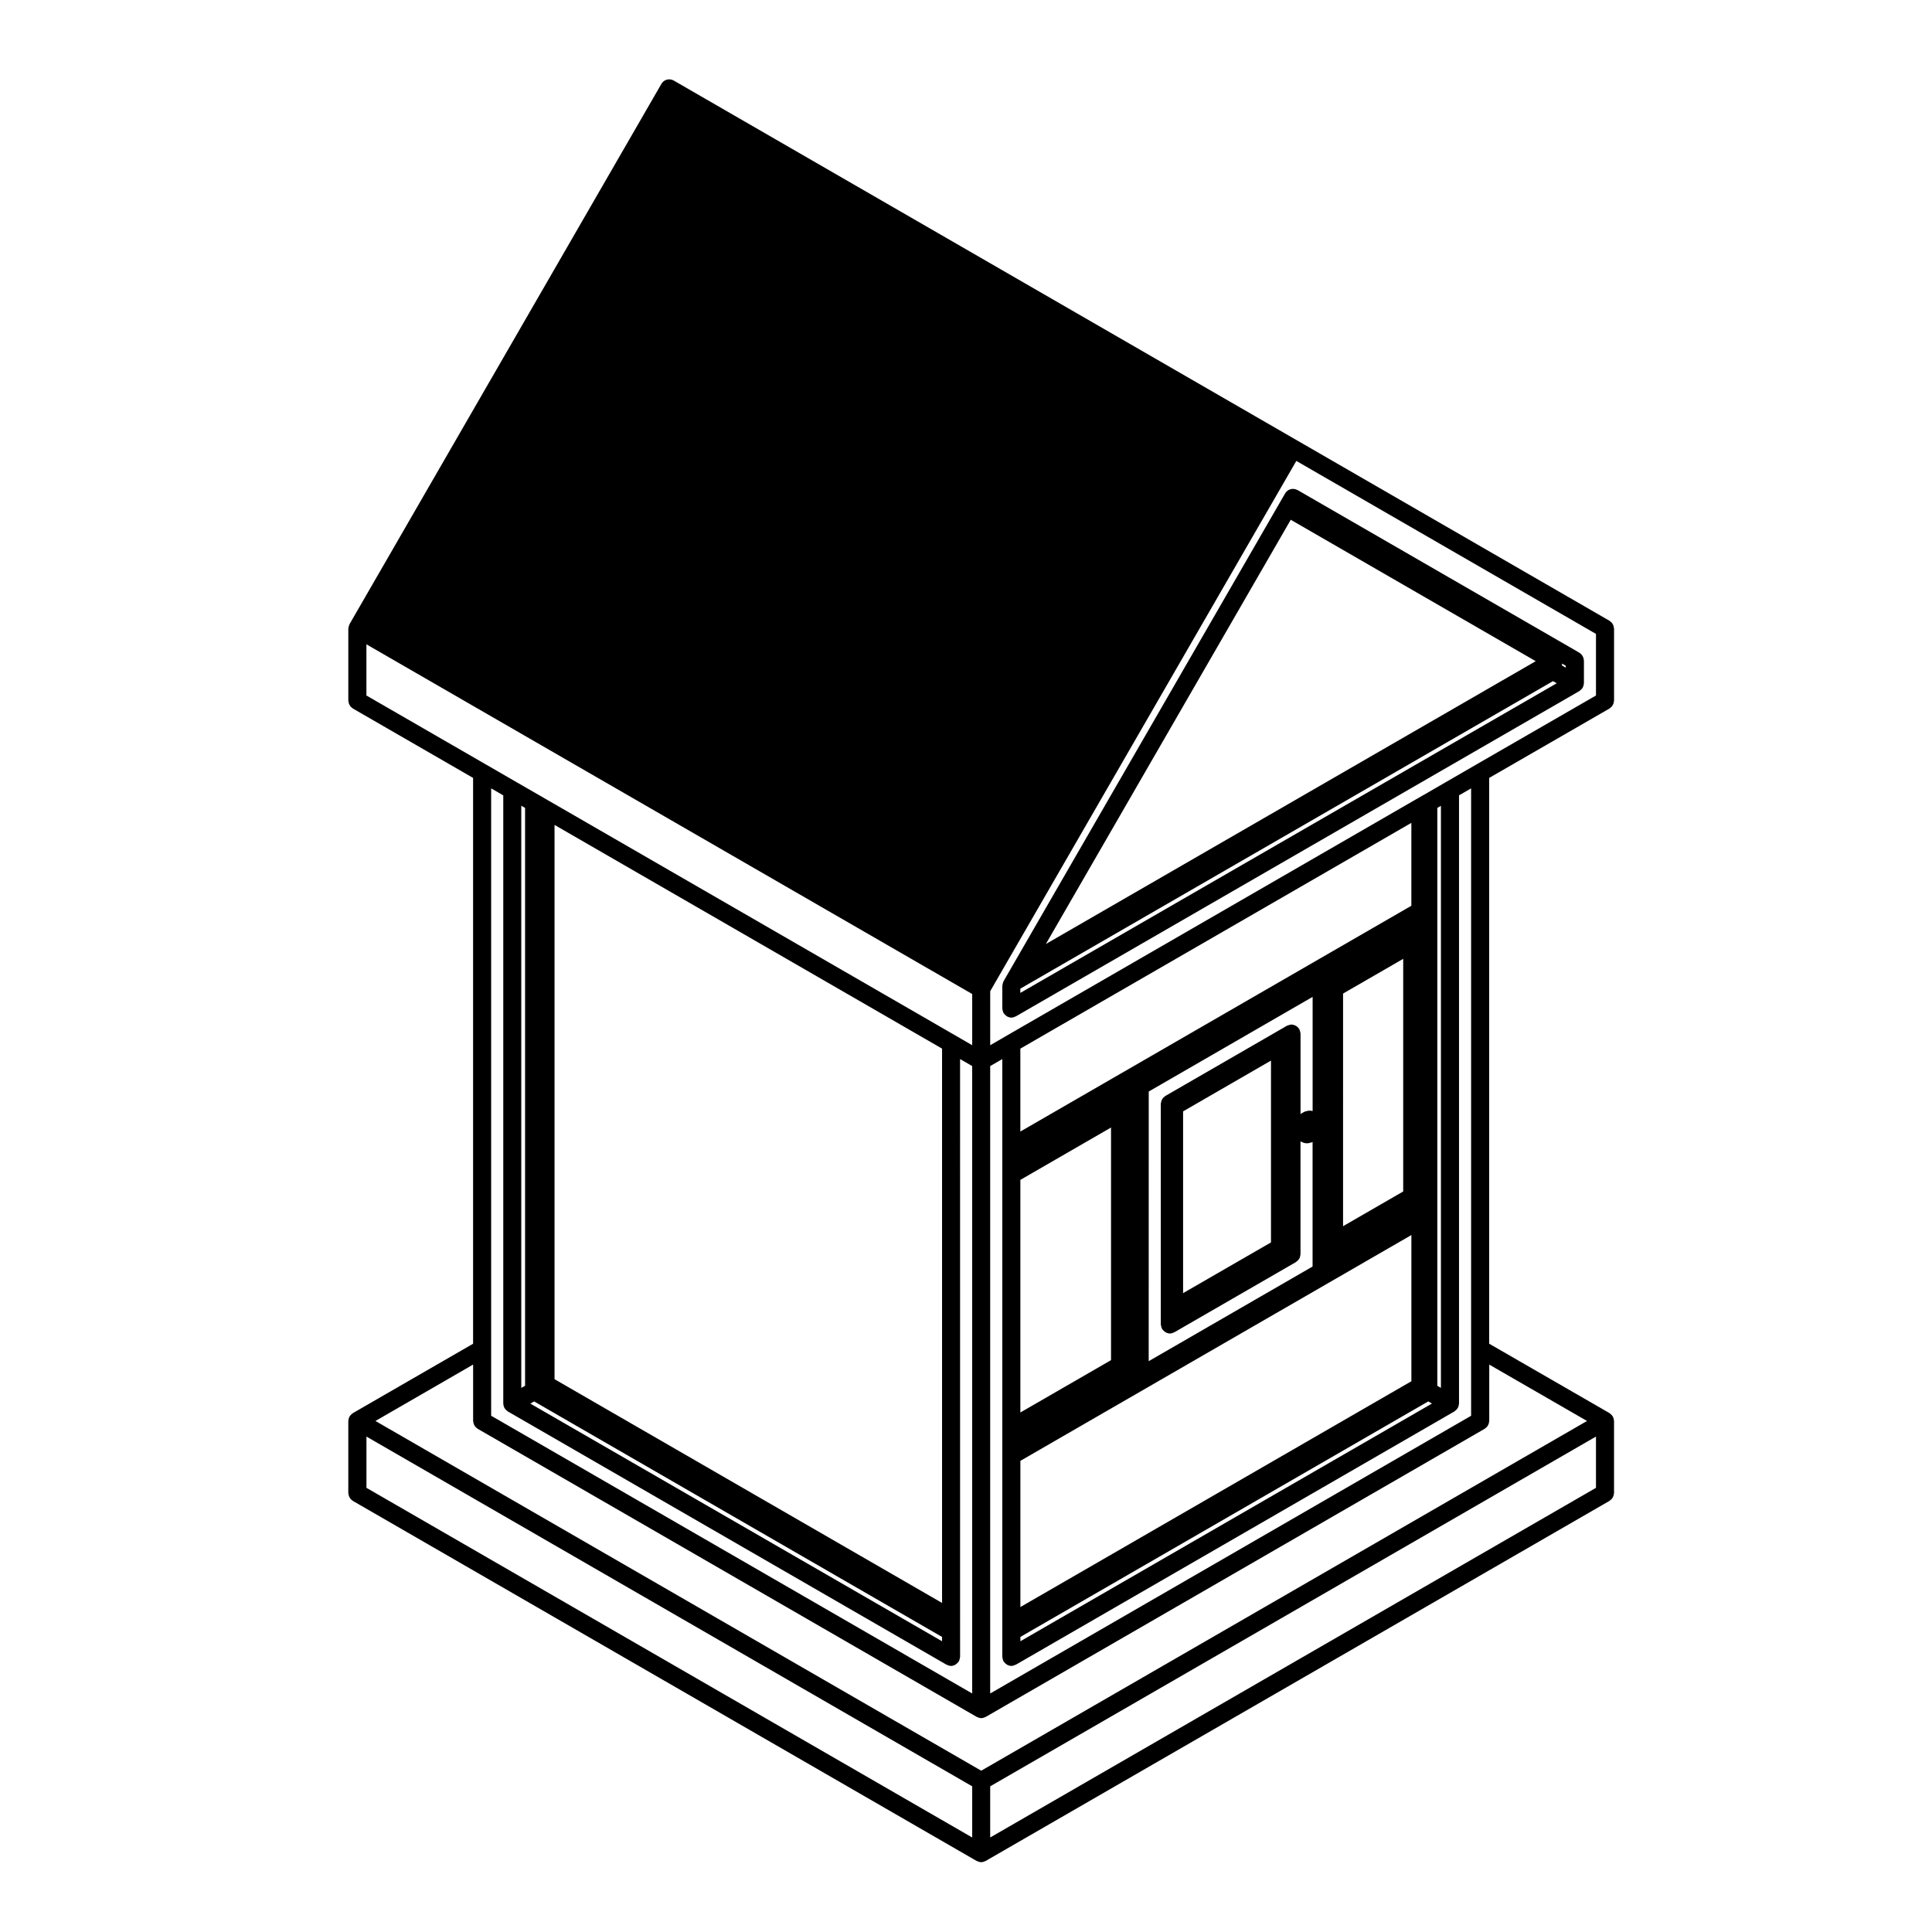 <?xml version="1.0" encoding="UTF-8"?>
<!-- Uploaded to: ICON Repo, www.svgrepo.com, Generator: ICON Repo Mixer Tools -->
<svg fill="#000000" width="800px" height="800px" version="1.1" viewBox="144 144 512 512" xmlns="http://www.w3.org/2000/svg">
 <g>
  <path d="m402.83 637.17c0.039 0.023 0.086 0.023 0.117 0.047 0.324 0.156 0.68 0.277 1.074 0.277s0.746-0.117 1.074-0.277c0.035-0.02 0.082-0.02 0.109-0.047h0.012l165.32-95.426c0.09-0.047 0.137-0.133 0.215-0.188 0.137-0.105 0.266-0.207 0.383-0.336 0.098-0.105 0.168-0.238 0.246-0.363 0.082-0.137 0.145-0.262 0.195-0.414 0.055-0.156 0.082-0.312 0.102-0.48 0.012-0.102 0.059-0.188 0.059-0.293v-19.098c0-0.055-0.023-0.102-0.031-0.141-0.004-0.105-0.02-0.203-0.039-0.309-0.02-0.109-0.051-0.223-0.09-0.328-0.035-0.105-0.07-0.195-0.121-0.297-0.02-0.039-0.02-0.09-0.047-0.125-0.02-0.039-0.066-0.059-0.09-0.105-0.059-0.09-0.125-0.172-0.195-0.258-0.074-0.086-0.145-0.16-0.23-0.23-0.086-0.07-0.16-0.133-0.25-0.188-0.039-0.031-0.066-0.082-0.105-0.102l-31.891-18.395v-149.94l31.891-18.395c0.09-0.051 0.145-0.137 0.227-0.195 0.133-0.102 0.258-0.195 0.363-0.324 0.105-0.117 0.176-0.246 0.258-0.383 0.082-0.125 0.145-0.25 0.195-0.398 0.059-0.16 0.082-0.324 0.102-0.5 0.012-0.098 0.059-0.18 0.059-0.281v-19.09c0-0.105-0.051-0.191-0.059-0.293-0.02-0.168-0.047-0.324-0.102-0.484-0.051-0.145-0.117-0.273-0.195-0.406-0.082-0.137-0.152-0.258-0.258-0.371-0.105-0.125-0.23-0.223-0.363-0.324-0.086-0.059-0.137-0.145-0.227-0.195l-247.99-143.17c-1.148-0.648-2.609-0.273-3.266 0.875l-82.648 143.18c-0.023 0.039-0.023 0.09-0.047 0.133-0.074 0.145-0.109 0.301-0.16 0.465-0.039 0.152-0.082 0.301-0.09 0.457-0.004 0.051-0.031 0.09-0.031 0.141v19.09c0 0.105 0.051 0.191 0.059 0.293 0.02 0.168 0.047 0.324 0.102 0.484 0.051 0.145 0.117 0.273 0.195 0.406 0.082 0.137 0.145 0.258 0.258 0.371 0.105 0.125 0.23 0.223 0.363 0.324 0.082 0.059 0.133 0.145 0.223 0.195l31.867 18.395v149.95l-31.867 18.391c-0.047 0.023-0.066 0.07-0.105 0.102-0.09 0.055-0.168 0.109-0.246 0.188-0.09 0.07-0.168 0.152-0.246 0.242-0.07 0.082-0.125 0.156-0.188 0.246-0.023 0.039-0.07 0.066-0.09 0.105-0.023 0.039-0.023 0.09-0.047 0.125-0.055 0.102-0.09 0.195-0.121 0.297-0.039 0.105-0.07 0.215-0.09 0.324-0.02 0.105-0.039 0.203-0.039 0.312-0.004 0.047-0.031 0.09-0.031 0.141v19.098c0 0.105 0.051 0.191 0.059 0.293 0.02 0.16 0.047 0.316 0.102 0.48 0.051 0.152 0.117 0.277 0.195 0.414 0.082 0.125 0.145 0.258 0.246 0.363 0.117 0.133 0.246 0.238 0.383 0.336 0.082 0.055 0.125 0.141 0.211 0.188l165.32 95.426 0.016-0.004zm164.12-98.879-160.54 92.664v-13.562l160.54-92.688v13.586zm0-226.3v16.324l-31.895 18.395-7.992 4.621c-0.004 0-0.004 0.004-0.012 0.004l-5.727 3.316h-0.012l-2.086 1.199-108.41 62.594-4.402 2.551v-14.316l81.125-140.53zm-157.3 271.24c0.012 0.16 0.051 0.301 0.09 0.457 0.051 0.168 0.09 0.324 0.16 0.469 0.02 0.047 0.02 0.09 0.047 0.133 0.031 0.055 0.09 0.082 0.125 0.125 0.176 0.246 0.371 0.453 0.629 0.621 0.082 0.059 0.145 0.117 0.242 0.168 0.316 0.16 0.676 0.281 1.066 0.281 0.398 0 0.754-0.121 1.094-0.297 0.031-0.02 0.074-0.012 0.105-0.023l116.21-67.109c0.012-0.004 0.012-0.012 0.02-0.012l0.012-0.012c0.086-0.047 0.137-0.125 0.211-0.188 0.141-0.102 0.273-0.207 0.383-0.332 0.074-0.086 0.133-0.168 0.191-0.262 0.031-0.039 0.07-0.047 0.09-0.086 0.031-0.051 0.02-0.102 0.051-0.141 0.047-0.098 0.082-0.188 0.117-0.293 0.031-0.102 0.059-0.207 0.086-0.312 0.02-0.105 0.035-0.207 0.047-0.312 0-0.051 0.031-0.09 0.031-0.137v-161.19l3.203-1.855v166.27l-127.45 73.598v-166.27l3.211-1.855v158.42c0 0.055 0.023 0.098 0.031 0.141zm4.754-139.36v-21.973l103.62-59.828v21.965zm101.46-45.77v61.652l-15.941 9.203 0.004-61.652zm-27.246 19.648c-0.012-0.16-0.051-0.312-0.102-0.473-0.039-0.156-0.082-0.312-0.156-0.449-0.016-0.051-0.016-0.102-0.047-0.141-0.055-0.086-0.133-0.137-0.191-0.211-0.102-0.137-0.195-0.266-0.324-0.371-0.117-0.102-0.238-0.172-0.371-0.246-0.133-0.082-0.266-0.145-0.414-0.195-0.152-0.055-0.309-0.082-0.469-0.102-0.102-0.012-0.191-0.059-0.293-0.059-0.059 0-0.105 0.031-0.156 0.031-0.156 0.016-0.301 0.055-0.453 0.098-0.156 0.047-0.312 0.086-0.465 0.156-0.047 0.023-0.102 0.023-0.141 0.051l-0.957 0.559-31.25 18.043c-0.09 0.051-0.137 0.133-0.223 0.188-0.133 0.105-0.262 0.207-0.367 0.328-0.105 0.117-0.176 0.242-0.25 0.371-0.086 0.133-0.152 0.262-0.203 0.406-0.051 0.156-0.074 0.312-0.098 0.484-0.016 0.102-0.066 0.188-0.066 0.289v58.484c0 0.051 0.031 0.098 0.031 0.137 0.012 0.16 0.055 0.309 0.102 0.465 0.039 0.16 0.082 0.316 0.156 0.465 0.02 0.047 0.02 0.09 0.039 0.133 0.035 0.055 0.098 0.086 0.133 0.133 0.172 0.246 0.371 0.453 0.625 0.621 0.082 0.059 0.145 0.117 0.246 0.156 0.316 0.168 0.676 0.289 1.066 0.289 0.398 0 0.754-0.117 1.09-0.297 0.035-0.016 0.082-0.012 0.105-0.023l32.207-18.594c0.012-0.004 0.012-0.004 0.02-0.012 0.09-0.055 0.137-0.133 0.211-0.188 0.141-0.105 0.273-0.207 0.383-0.336 0.086-0.09 0.141-0.176 0.207-0.277 0.023-0.039 0.066-0.055 0.09-0.09 0.023-0.047 0.023-0.09 0.047-0.133 0.047-0.09 0.082-0.176 0.105-0.277 0.039-0.105 0.07-0.215 0.09-0.328 0.02-0.105 0.035-0.207 0.039-0.312 0.004-0.047 0.031-0.082 0.031-0.125v-29.926l0.176 0.105c0.039 0.02 0.082 0.012 0.117 0.031 0.09 0.051 0.176 0.102 0.277 0.125 0.047 0.02 0.082 0.055 0.125 0.07l0.289 0.086c0.223 0.066 0.434 0.098 0.645 0.098h0.004c0.012 0 0.016 0.004 0.023 0.004 0.086 0 0.16-0.004 0.25-0.016l0.316-0.031c0.109-0.012 0.191-0.07 0.293-0.098 0.125-0.031 0.246-0.023 0.363-0.074l0.324-0.125v32.996l-43.43 25.086 0.012-71.461 43.43-25.086v30.254c-0.289-0.086-0.59-0.121-0.902-0.098l-0.352 0.031c-0.125 0.016-0.223 0.082-0.336 0.105-0.117 0.023-0.246 0.02-0.363 0.07l-0.348 0.145c-0.082 0.035-0.133 0.102-0.203 0.137-0.086 0.051-0.18 0.059-0.262 0.117l-0.352 0.25c-0.039 0.023-0.055 0.066-0.086 0.098v-21.402c-0.008-0.043-0.039-0.086-0.039-0.141zm-7.793 7.32v48.184l-23.293 13.441v-48.168zm-42.391 17.738v61.645l-24.027 13.875v-61.645zm79.598 28.496v38.742l-103.62 59.84v-38.746zm4.473 44.086 0.977 0.57-109.07 62.992v-1.148zm2.398-4.144v-153.14l0.957-0.555v154.26zm-283.8-182.93v-13.562l160.54 92.672v13.566l-4.41-2.551-107.48-62.047h-0.012l-2.992-1.738s0-0.004-0.012-0.004l-5.773-3.324-7.996-4.621zm36.293 187.79c0 0.105 0.02 0.207 0.039 0.309 0.02 0.117 0.051 0.215 0.086 0.324 0.039 0.105 0.074 0.203 0.125 0.297 0.016 0.039 0.016 0.09 0.047 0.125 0.016 0.039 0.055 0.051 0.082 0.086 0.059 0.098 0.121 0.188 0.195 0.273 0.109 0.125 0.246 0.238 0.383 0.332 0.082 0.059 0.125 0.141 0.211 0.188l0.016 0.012c0.004 0 0.004 0 0.012 0.004l116.25 67.113c0.035 0.016 0.082 0.004 0.105 0.023 0.332 0.172 0.691 0.297 1.094 0.297 0.387 0 0.746-0.117 1.066-0.281 0.098-0.051 0.16-0.105 0.242-0.168 0.258-0.168 0.453-0.371 0.629-0.621 0.039-0.051 0.102-0.074 0.125-0.125 0.023-0.047 0.023-0.09 0.047-0.133 0.074-0.141 0.109-0.301 0.156-0.469 0.047-0.156 0.086-0.297 0.098-0.457 0.004-0.047 0.031-0.09 0.031-0.141v-10.148l-0.004-148.28 3.211 1.855v166.27l-127.48-73.605v-166.26l3.211 1.855v161.19c-0.004 0.047 0.02 0.086 0.027 0.137zm4.75-4.289v-154.29l1.004 0.574v153.14zm111.5 65.984v1.148l-109.1-62.98 1.004-0.578zm-102.69-68.301v-146.89l102.7 59.285v146.9zm-21.574-3.875v14.949c0 0.102 0.047 0.188 0.055 0.289 0.023 0.168 0.047 0.324 0.098 0.484 0.055 0.145 0.125 0.277 0.207 0.402 0.074 0.137 0.145 0.262 0.246 0.371 0.105 0.125 0.246 0.23 0.383 0.332 0.074 0.059 0.125 0.137 0.207 0.188l132.26 76.355h0.012c0.039 0.023 0.086 0.02 0.117 0.039 0.324 0.168 0.68 0.289 1.074 0.289s0.746-0.117 1.074-0.289c0.035-0.02 0.082-0.016 0.109-0.039h0.012l132.23-76.355c0.09-0.051 0.137-0.125 0.215-0.188 0.137-0.105 0.266-0.207 0.383-0.332 0.098-0.109 0.168-0.238 0.246-0.371 0.082-0.125 0.145-0.258 0.195-0.402 0.055-0.156 0.082-0.312 0.102-0.484 0.012-0.102 0.059-0.188 0.059-0.289v-14.941l25.91 14.941-160.54 92.68-160.54-92.68zm132.26 125.33-160.53-92.664v-13.582l160.53 92.684z"/>
  <path d="m409.74 411.88c0.051 0.168 0.09 0.324 0.16 0.469 0.02 0.047 0.02 0.09 0.047 0.133 0.031 0.055 0.09 0.082 0.125 0.125 0.176 0.246 0.371 0.453 0.629 0.621 0.082 0.059 0.145 0.117 0.242 0.168 0.316 0.16 0.676 0.281 1.066 0.281 0.398 0 0.754-0.121 1.09-0.293 0.035-0.02 0.074-0.012 0.109-0.031l149.34-86.211c0.09-0.051 0.137-0.137 0.223-0.195 0.133-0.102 0.262-0.203 0.367-0.324 0.082-0.09 0.145-0.18 0.207-0.277 0.02-0.031 0.066-0.047 0.082-0.082 0.031-0.039 0.031-0.09 0.051-0.133 0.051-0.098 0.082-0.188 0.117-0.289 0.039-0.105 0.07-0.211 0.086-0.324 0.02-0.105 0.035-0.207 0.047-0.312 0-0.051 0.031-0.09 0.031-0.137v-6.027c0-0.102-0.051-0.188-0.059-0.281-0.023-0.168-0.039-0.328-0.102-0.488-0.051-0.145-0.117-0.273-0.195-0.406-0.082-0.133-0.156-0.258-0.258-0.371-0.105-0.125-0.238-0.223-0.367-0.328-0.086-0.055-0.133-0.141-0.223-0.191l-5.785-3.34-68.906-39.77h-0.004c-0.031-0.016-0.066-0.016-0.098-0.031-1.125-0.586-2.527-0.211-3.176 0.906l-1.473 2.539v0.004l-70.551 122.23-2.074 3.598s-0.004 0-0.004 0.004l-0.543 0.941c-0.02 0.047-0.02 0.09-0.039 0.137-0.074 0.137-0.105 0.297-0.156 0.453-0.039 0.156-0.082 0.309-0.09 0.469-0.004 0.051-0.031 0.09-0.031 0.137v6.027c0 0.055 0.023 0.102 0.031 0.145 0.004 0.152 0.047 0.301 0.086 0.453zm148.21-92.027 0.996 0.578v0.508l-0.996-0.574zm-71.887-38.109 64.922 37.477-129.82 74.953zm-71.664 124.26 141.16-81.496 0.984 0.57-142.15 82.059z"/>
 </g>
</svg>